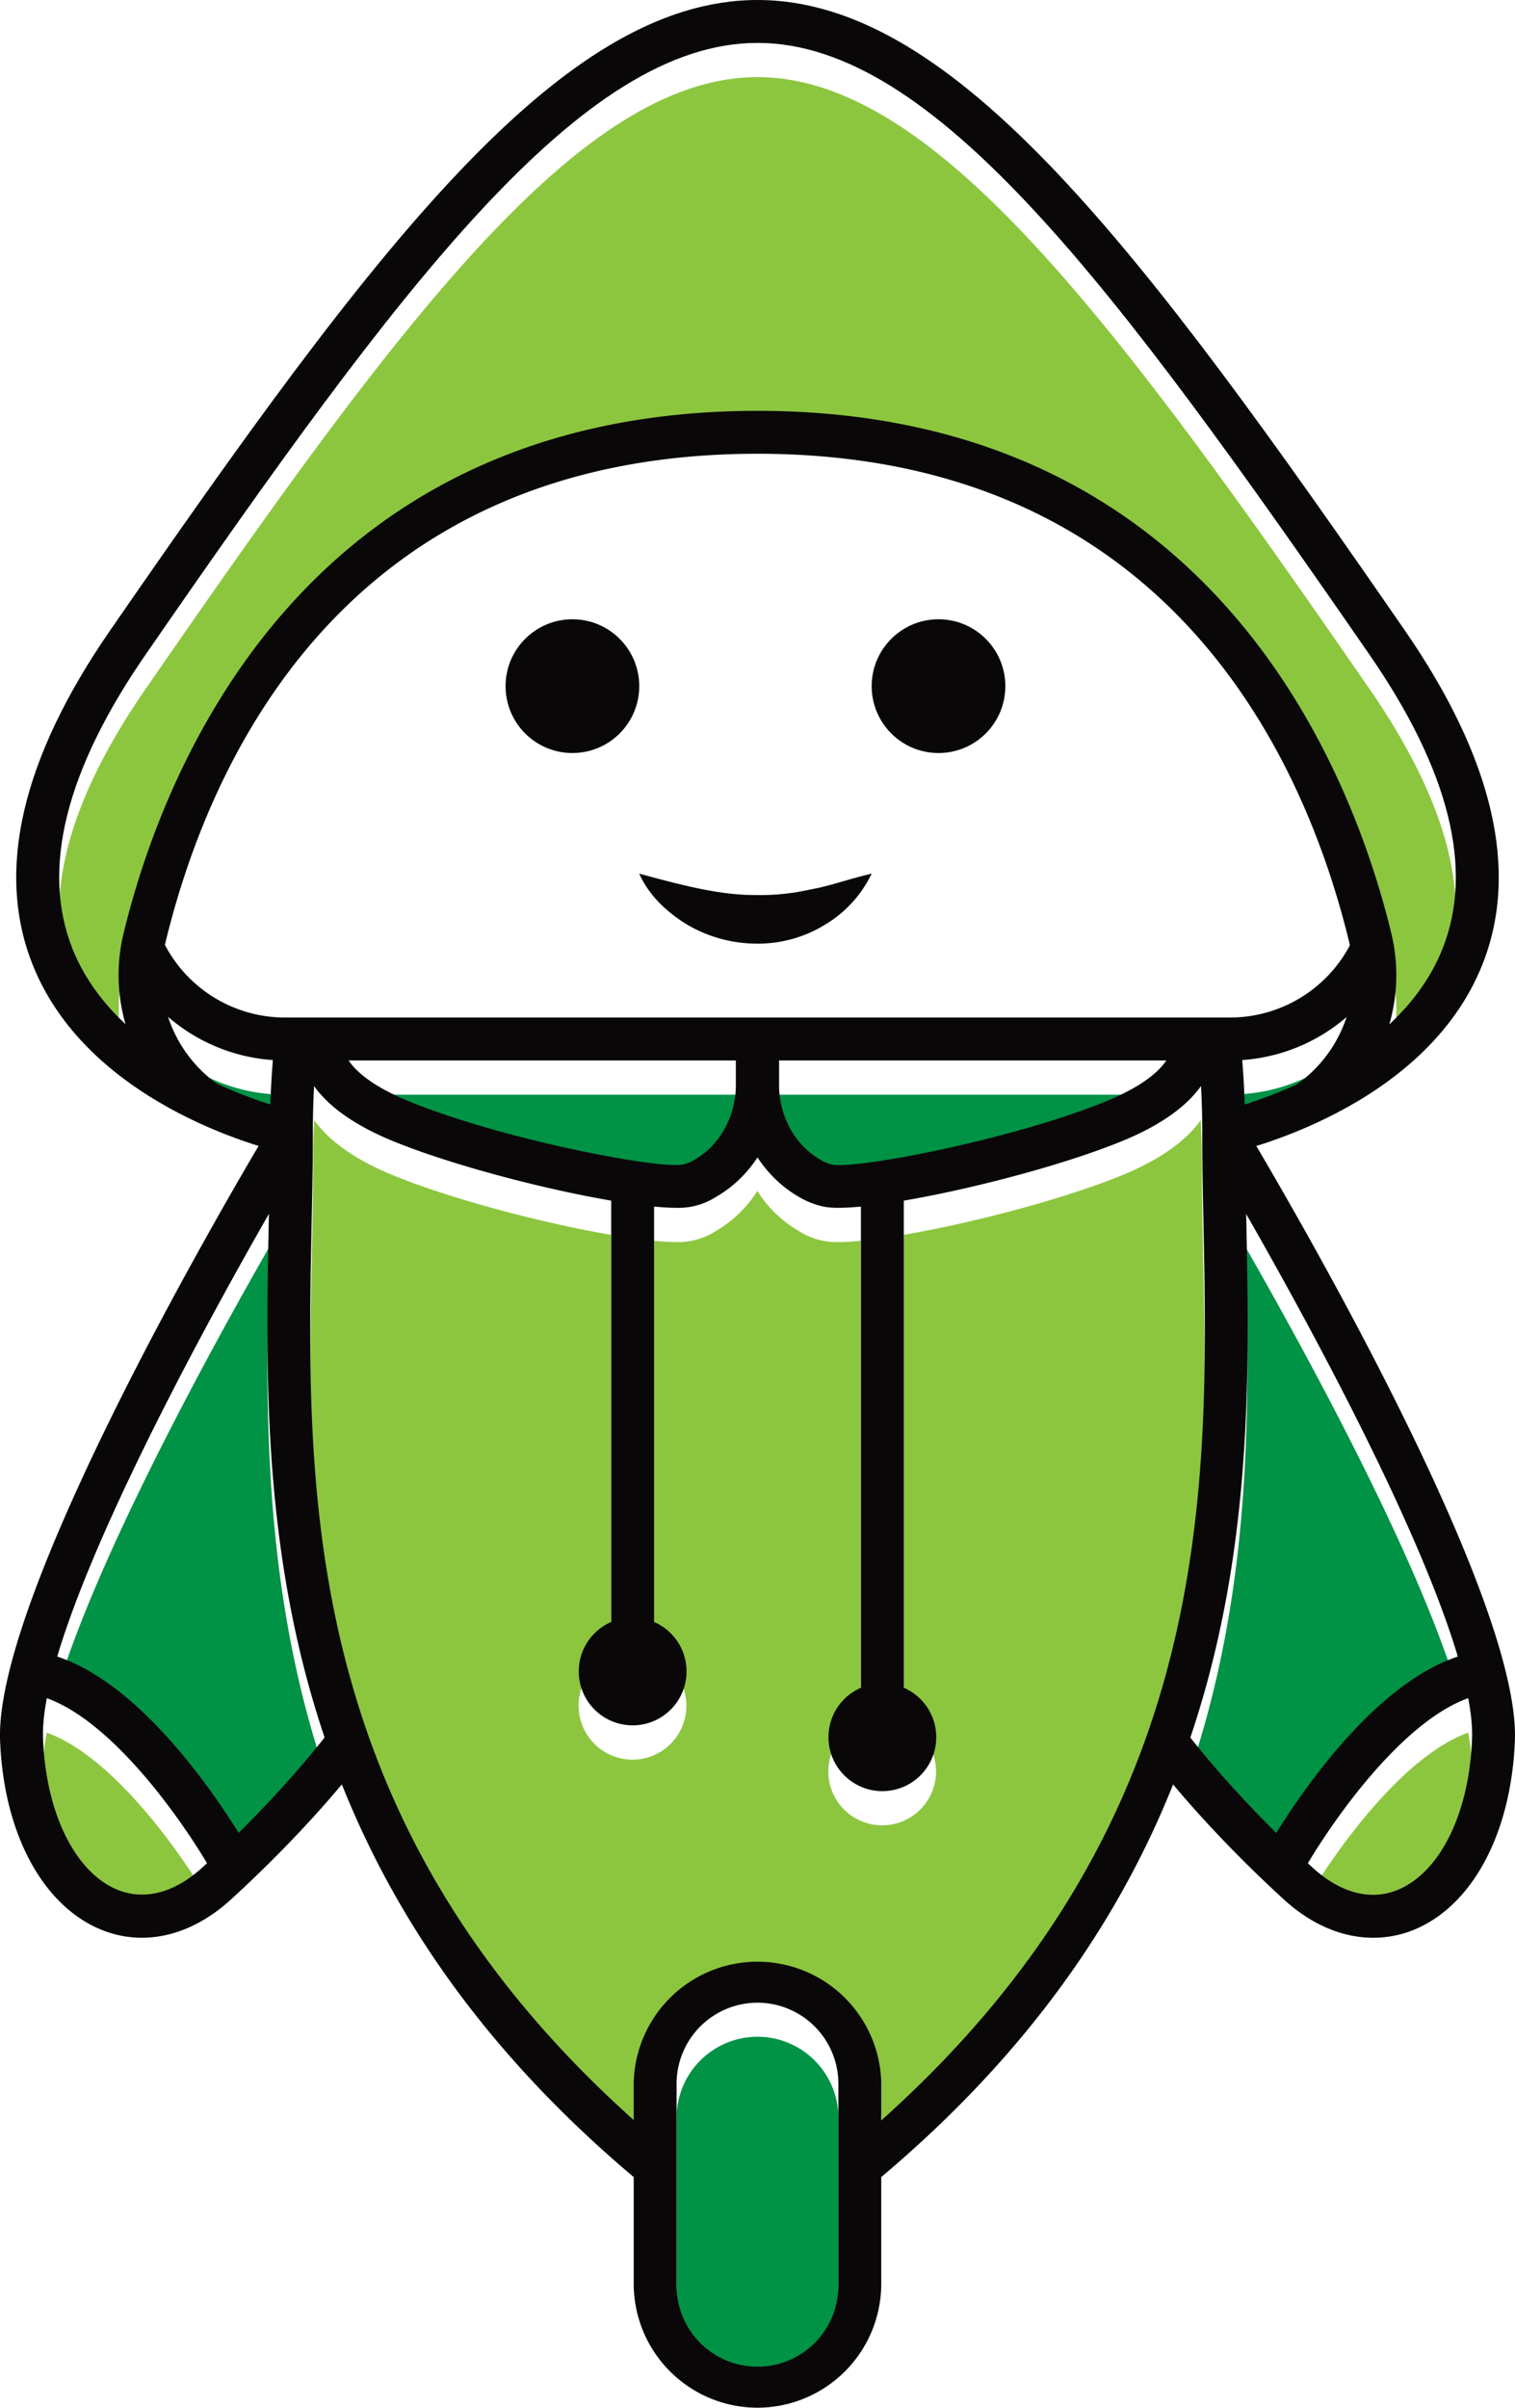 <svg id="Layer_1" data-name="Layer 1" xmlns="http://www.w3.org/2000/svg" viewBox="0 0 415.48 659.87" style="background: white"><defs><style>.cls-1{fill:#009245;}.cls-2{fill:#8cc63f;}.cls-3{fill:#0a0708;}</style></defs><title>Untitled-2</title><path class="cls-1" d="M767,499.38a10.54,10.54,0,0,0,3.24,1.31c6.87,1.29,49.33-6.86,74.87-17.27,10.22-4.16,14.72-8.29,16.72-11.27H755.65v6.53C755.65,487.43,760,495.36,767,499.38Z" transform="translate(-542.03 -172.13)"/><path class="cls-1" d="M654.4,483.42c25.54,10.41,68,18.5,74.86,17.28a11,11,0,0,0,3.25-1.32c7-4,11.37-11.95,11.37-20.7v-6.53H637.68C639.67,475.13,644.17,479.26,654.4,483.42Z" transform="translate(-542.03 -172.13)"/><path class="cls-1" d="M601.7,478.62a127.27,127.27,0,0,0,14.57,5.63c.13-4.15.36-8.21.69-12.21a48.66,48.66,0,0,1-28.69-11.77A36.19,36.19,0,0,0,601.7,478.62Z" transform="translate(-542.03 -172.13)"/><path class="cls-1" d="M883.26,484.25a126.9,126.9,0,0,0,14.56-5.62,36.33,36.33,0,0,0,13.44-18.35A48.73,48.73,0,0,1,882.58,472Q883.06,478,883.26,484.25Z" transform="translate(-542.03 -172.13)"/><path class="cls-2" d="M576.51,462.25a48.3,48.3,0,0,1-.61-24.74c10.38-43.11,48.11-143.4,173.87-143.4S913.25,394.4,923.64,437.51a48.23,48.23,0,0,1-.62,24.75,57.53,57.53,0,0,0,14.65-20.82c8.59-21.72,1.84-48.8-20.06-80.49-70-101.29-119.49-167.68-167.84-167.68S651.92,259.66,581.93,361c-21.9,31.69-28.65,58.77-20.06,80.49A57.26,57.26,0,0,0,576.51,462.25Z" transform="translate(-542.03 -172.13)"/><path class="cls-1" d="M615.73,516.65c0-.84,0-1.65,0-2.49-16.69,29.15-47.24,85.05-58.06,121.37,22.18,7.37,41.71,35.36,49.77,48.32a290.82,290.82,0,0,0,23.6-26.18C614,606.94,614.91,557.61,615.73,516.65Z" transform="translate(-542.03 -172.13)"/><path class="cls-2" d="M944.65,647c-17.58,6.3-35.66,31.36-43.93,45.18l1.23,1.15c7.69,7,16,9.22,23.48,6.11C937,694.61,945,678.36,945.73,658A51.14,51.14,0,0,0,944.65,647Z" transform="translate(-542.03 -172.13)"/><path class="cls-1" d="M941.81,635.53c-10.81-36.32-41.37-92.22-58.06-121.37,0,.84,0,1.65,0,2.49.82,41,1.78,90.29-15.35,141A288.58,288.58,0,0,0,892,683.85C900.1,670.89,919.63,642.9,941.81,635.53Z" transform="translate(-542.03 -172.13)"/><path class="cls-2" d="M554.88,647a50.44,50.44,0,0,0-1.07,11c.77,20.33,8.74,36.58,20.29,41.4,7.45,3.1,15.79.93,23.48-6.11l1.23-1.15C590.54,678.35,572.46,653.3,554.88,647Z" transform="translate(-542.03 -172.13)"/><path class="cls-1" d="M749.77,730.33a22.21,22.21,0,0,0-22.19,22.18v54.93a22.19,22.19,0,0,0,44.37,0V752.51A22.21,22.21,0,0,0,749.77,730.33Z" transform="translate(-542.03 -172.13)"/><path class="cls-2" d="M872,516.89c-.17-8.64-.34-17-.34-24.95,0-4.33-.12-8.62-.34-12.82-3.48,4.91-9.91,10.35-21.79,15.19-16,6.52-41.08,13.07-59.69,16.25V644.07a14.77,14.77,0,1,1-11.76,0V512.19c-2.31.22-4.4.35-6.15.35a19.15,19.15,0,0,1-10.78-3,33.34,33.34,0,0,1-11.42-11,33.52,33.52,0,0,1-11.42,11,19.19,19.19,0,0,1-10.79,3c-1.75,0-3.84-.13-6.15-.35V626.05a14.78,14.78,0,1,1-11.76,0V510.56C691,507.38,666,500.83,650,494.31c-11.87-4.84-18.31-10.28-21.79-15.19q-.33,6.3-.34,12.82c0,8-.16,16.31-.34,24.95-1.47,73.23-3.28,163.77,88.33,245.69V752.51a33.95,33.95,0,0,1,67.89,0v10.07C875.32,680.66,873.51,590.12,872,516.89Z" transform="translate(-542.03 -172.13)"/><rect class="cls-3" x="167.62" y="325.17" width="11.76" height="132.92"/><circle class="cls-3" cx="173.5" cy="458.08" r="14.78"/><rect class="cls-3" x="236.1" y="325.17" width="11.76" height="150.94"/><circle class="cls-3" cx="241.98" cy="476.11" r="14.78"/><path class="cls-3" d="M580.94,703.2a29.35,29.35,0,0,1-11.37-2.3c-16-6.68-26.55-26.53-27.52-51.8-1.62-42.67,71.75-164.42,74.87-169.58L627,485.6c-.74,1.24-74.67,123.88-73.17,163,.77,20.33,8.74,36.57,20.29,41.4,7.45,3.09,15.79.93,23.48-6.12,23.22-21.28,35.55-38.31,35.67-38.49l9.56,6.86c-.52.73-13.09,18.12-37.28,40.3C597.91,699.58,589.36,703.2,580.94,703.2Z" transform="translate(-542.03 -172.13)"/><path class="cls-3" d="M601.09,686.72c-7.6-13.83-32-49.9-53.36-50.63l.4-11.75c32.42,1.1,62,54.46,63.27,56.73Z" transform="translate(-542.03 -172.13)"/><path class="cls-3" d="M717.94,770.56C612.2,682.87,614.24,581.38,615.73,507.27c.18-8.56.34-16.81.34-24.71a237.93,237.93,0,0,1,1.41-26.33l11.69,1.3a226.62,226.62,0,0,0-1.34,25c0,8-.16,16.31-.34,24.95-1.52,75.71-3.41,169.93,98,254Z" transform="translate(-542.03 -172.13)"/><path class="cls-3" d="M918.59,703.2c-8.41,0-17-3.62-24.59-10.6-24.19-22.18-36.75-39.57-37.28-40.3l9.56-6.86c.12.18,12.45,17.21,35.67,38.49,7.69,7.05,16,9.23,23.48,6.12C937,685.22,945,669,945.73,648.65c1.49-39.17-72.43-161.81-73.18-163l10.06-6.08c3.12,5.16,76.5,126.91,74.87,169.58-1,25.27-11.51,45.12-27.52,51.8A29.39,29.39,0,0,1,918.59,703.2Z" transform="translate(-542.03 -172.13)"/><path class="cls-3" d="M898.44,686.72l-10.31-5.65c1.25-2.27,30.85-55.63,63.27-56.73l.4,11.75C930.43,636.82,906,672.89,898.44,686.72Z" transform="translate(-542.03 -172.13)"/><path class="cls-3" d="M781.59,770.56l-7.51-9c101.38-84.07,99.48-178.29,98-254-.17-8.64-.34-17-.34-24.95a227,227,0,0,0-1.34-25l11.69-1.3a238.33,238.33,0,0,1,1.41,26.33c0,7.9.17,16.15.34,24.71C885.29,581.38,887.33,682.87,781.59,770.56Z" transform="translate(-542.03 -172.13)"/><path class="cls-3" d="M749.77,832a34,34,0,0,1-33.95-34V743.13a33.95,33.95,0,0,1,67.89,0v54.92A34,34,0,0,1,749.77,832Zm0-111a22.21,22.21,0,0,0-22.19,22.18v54.92a22.19,22.19,0,1,0,44.37,0V743.13A22.21,22.21,0,0,0,749.77,721Z" transform="translate(-542.03 -172.13)"/><path class="cls-3" d="M916.2,422.19c-.19-.19-.3-.39-.47-.58A37.22,37.22,0,0,1,879.39,451H620.14a37.2,37.2,0,0,1-35.72-27q-1.38,2-2.6,4a102.62,102.62,0,0,0-4.67,9.18,49,49,0,0,0,43,25.59H879.39a49,49,0,0,0,43-25.66C921.48,431.55,919.93,426,916.2,422.19Z" transform="translate(-542.03 -172.13)"/><path class="cls-3" d="M878.81,488.31l-2.46-11.5c.47-.1,47.85-10.71,61.32-44.75,8.59-21.72,1.84-48.8-20.06-80.49-70-101.29-119.49-167.68-167.84-167.68s-97.85,66.39-167.84,167.68c-21.9,31.69-28.65,58.77-20.06,80.49,13.46,34,60.84,44.65,61.32,44.75l-2.47,11.5c-2.19-.47-53.94-12-69.77-51.87-10.15-25.6-3-56.41,21.3-91.56,72.11-104.35,123.43-172.75,177.52-172.75s105.4,68.4,177.51,172.75c24.29,35.15,31.46,66,21.3,91.56C932.75,476.34,881,487.84,878.81,488.31Z" transform="translate(-542.03 -172.13)"/><path class="cls-3" d="M904,479.27l-6.66-9.7.29-.2a36.7,36.7,0,0,0,14.54-38.49c-12.08-50.19-49.26-134.39-162.43-134.39s-150.35,84.2-162.44,134.39a36.7,36.7,0,0,0,14.48,38.45l-6.31,9.94-.48-.34a48.51,48.51,0,0,1-19.12-50.8C586.28,385,624,284.73,749.77,284.73S913.25,385,923.64,428.13A48.54,48.54,0,0,1,904.45,479Z" transform="translate(-542.03 -172.13)"/><path class="cls-3" d="M727.56,503.15c-15.48,0-55.36-9.16-77.6-18.22-29.65-12.08-25.72-28-25.17-29.78L636,458.61a1.29,1.29,0,0,0,.08-.32c0,.08-1.08,7.85,18.29,15.75,25.54,10.41,68,18.5,74.86,17.27a10.41,10.41,0,0,0,3.25-1.32c7-4,11.37-11.94,11.37-20.7V456.88h11.77v12.41c0,13-6.63,24.81-17.3,30.91a19,19,0,0,1-10.79,2.95Z" transform="translate(-542.03 -172.13)"/><path class="cls-3" d="M772,503.15a21.23,21.23,0,0,1-3.79-.27,22.15,22.15,0,0,1-7-2.68c-10.67-6.1-17.3-17.95-17.3-30.91V456.88h11.76v12.41c0,8.76,4.36,16.69,11.38,20.7a10.39,10.39,0,0,0,3.24,1.32c6.87,1.28,49.33-6.87,74.87-17.27,19.37-7.9,18.29-15.67,18.28-15.75l5.7-1.41,5.62-1.73c.55,1.78,4.49,17.7-25.17,29.78C827.34,494,787.46,503.15,772,503.15Z" transform="translate(-542.03 -172.13)"/><circle class="cls-3" cx="156.98" cy="188.05" r="18.33"/><circle class="cls-3" cx="257.38" cy="188.05" r="18.33"/><path class="cls-3" d="M717.33,411.57c12.21,3.3,22.12,5.89,32,5.86a61.7,61.7,0,0,0,14.93-1.53c5.27-.89,10.44-2.86,16.81-4.33a32.72,32.72,0,0,1-12.81,14,35,35,0,0,1-19.1,5.17,37.73,37.73,0,0,1-18.9-5.33C724.78,422,720,417.51,717.33,411.57Z" transform="translate(-542.03 -172.13)"/></svg>